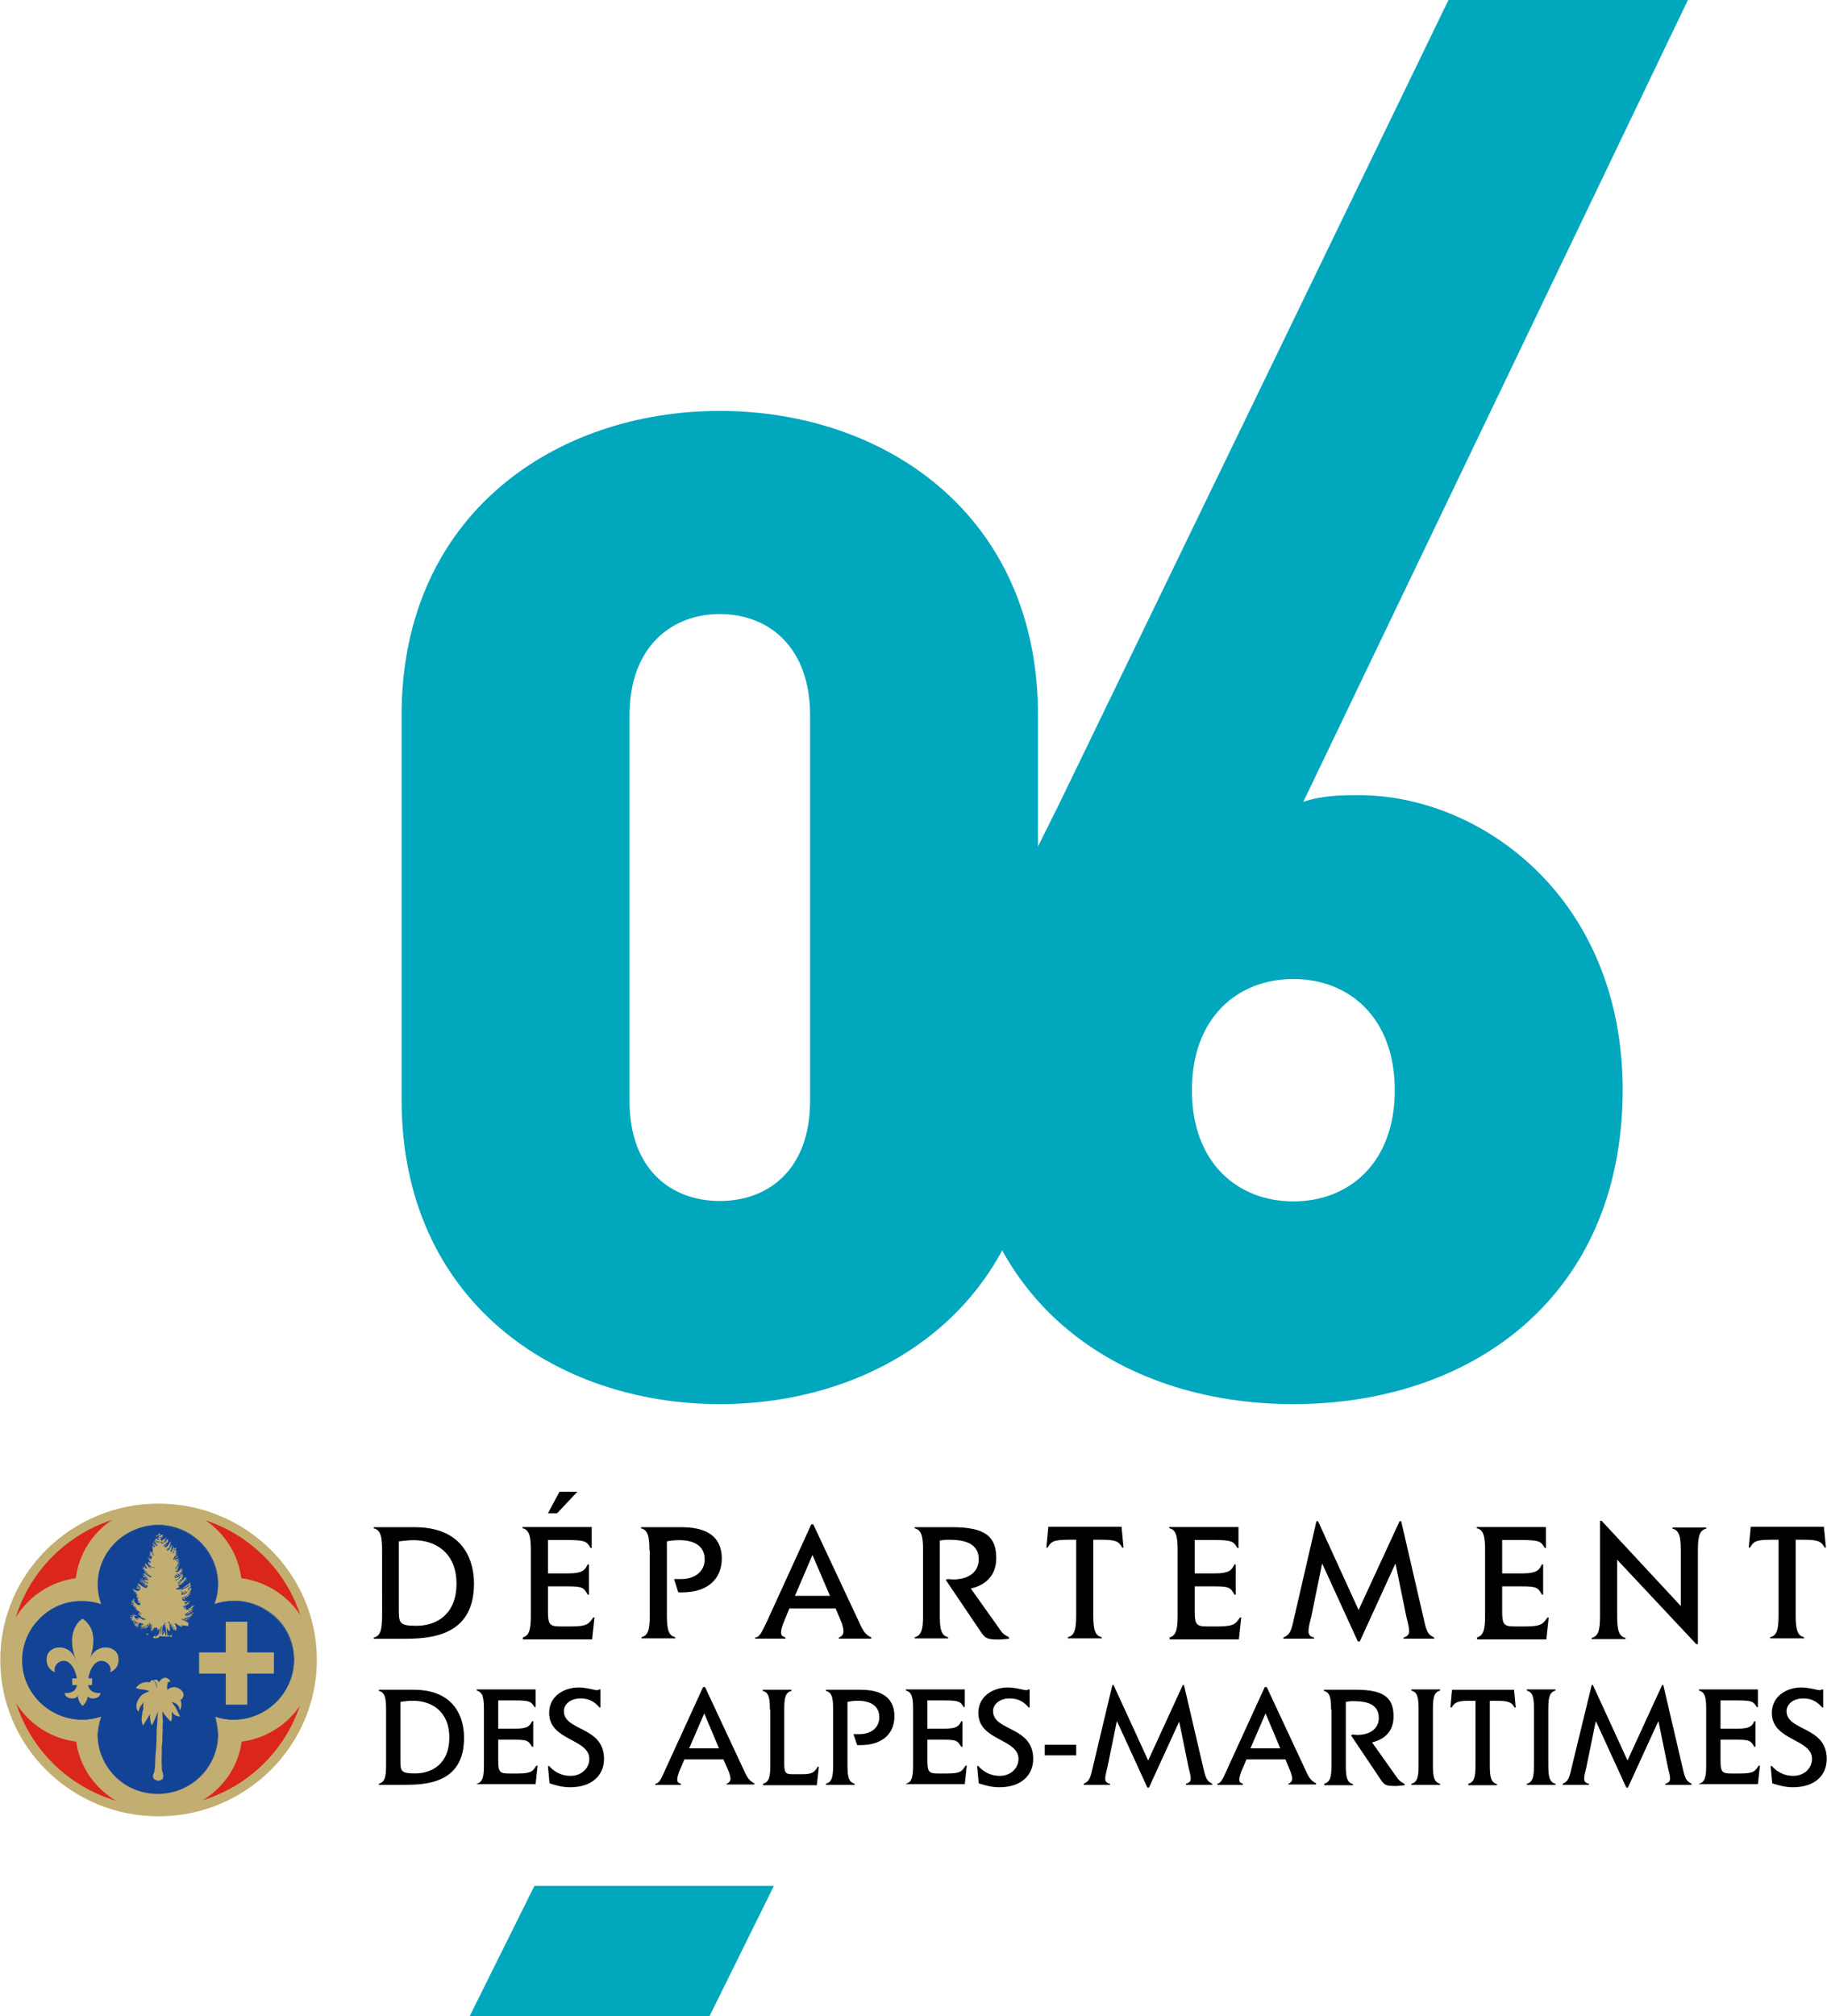 <?xml version="1.0" encoding="UTF-8"?>
<svg width="136" height="150" fill="none" version="1.1" viewBox="0 0 136 150" xmlns="http://www.w3.org/2000/svg" xmlns:cc="http://creativecommons.org/ns#" xmlns:dc="http://purl.org/dc/elements/1.1/" xmlns:rdf="http://www.w3.org/1999/02/22-rdf-syntax-ns#">
 <g transform="translate(-11.115)" clip-path="url(#clip0_1317_2845)">
  <g fill="#00a7bd">
   <path d="m64.696 104.46c-12.199 0-23.687-7.658-23.687-22.652v-28.585c0-14.994 11.488-22.652 23.687-22.652s23.687 7.658 23.687 22.652v28.585c-0.03 14.994-11.488 22.652-23.687 22.652zm6.721-51.237c0-5.115-3.109-7.541-6.721-7.541s-6.721 2.455-6.721 7.541v28.673c0 5.115 3.109 7.453 6.721 7.453s6.721-2.338 6.721-7.453z"/>
   <path d="m107.39 104.46c-13.236 0-24.516-7.95-24.516-23.382 0-7.453 3.612-14.293 7.017-21.132l29.046-59.947h17.825l-28.632 59.655c1.451-0.497 2.99-0.497 4.145-0.497 9.001 0 19.631 7.541 19.631 21.95-0.03 15.403-11.281 23.353-24.516 23.353zm0-31.625c-4.146 0-7.551 2.864-7.551 8.272 0 5.407 3.405 8.272 7.551 8.272 4.145 0 7.55-2.864 7.55-8.272 0-5.407-3.405-8.272-7.55-8.272z"/>
   <path d="m68.722 140.3h-17.825l-4.826 9.704h17.854z"/>
  </g>
  <path d="m22.917 134.66c6.277 0 11.37-5.027 11.37-11.224 0-6.196-5.093-11.223-11.37-11.223-6.277 0.029-11.37 5.056-11.37 11.253 0 6.196 5.093 11.194 11.37 11.194z" fill="#db261b"/>
  <path d="m11.488 123.46c0 6.225 5.122 11.282 11.429 11.282s11.429-5.057 11.429-11.282c0-6.226-5.122-11.282-11.429-11.282s-11.429 5.056-11.429 11.282zm0.118 0c0-6.168 5.063-11.166 11.311-11.166s11.311 4.998 11.311 11.166c0 6.167-5.063 11.165-11.311 11.165-6.247-0.029-11.311-5.027-11.311-11.165z" fill="#db261b"/>
  <path d="m22.917 111.86c-6.484 0-11.784 5.203-11.784 11.633 0 6.401 5.27 11.633 11.784 11.633 6.484 0 11.784-5.232 11.784-11.633 0-6.43-5.3-11.633-11.784-11.633zm0 22.564c-6.099 0-11.074-4.91-11.103-10.931 0-6.021 4.974-10.961 11.074-10.961 6.099 0 11.103 4.911 11.103 10.932 0 6.05-4.974 10.96-11.074 10.96z" fill="#c3ae71"/>
  <path d="m29.076 117.41c-0.385-3.01-2.99-5.378-6.159-5.378-3.168 0-5.774 2.339-6.159 5.378-3.02 0.41-5.359 2.982-5.359 6.08 0 3.127 2.339 5.699 5.389 6.079 0.414 2.982 3.02 5.261 6.159 5.261 3.139 0 5.744-2.279 6.159-5.261 3.05-0.409 5.389-2.981 5.389-6.079-0.03-3.098-2.369-5.67-5.418-6.08z" fill="#c3ae71"/>
  <path d="m18.654 127.7c-0.444 0.146-0.918 0.234-1.421 0.234-2.458 0-4.471-1.988-4.471-4.414s2.013-4.413 4.471-4.413c0.503 0 0.977 0.087 1.421 0.233-0.178-0.467-0.267-0.964-0.267-1.461 0-2.426 2.014-4.413 4.471-4.413s4.471 1.987 4.471 4.413c0 0.526-0.089 0.994-0.266 1.461 0.444-0.146 0.948-0.233 1.451-0.233 2.458 0 4.471 1.987 4.471 4.413s-2.013 4.414-4.471 4.414c-0.503 0-0.948-0.088-1.392-0.234 0 0 0.207 0.877 0.207 1.344 0 2.426-2.013 4.414-4.471 4.414s-4.471-1.988-4.471-4.414c0.059-0.467 0.118-0.935 0.267-1.344z" fill="#124395"/>
  <path d="m18.417 117.85c0 0.497 0.089 0.994 0.267 1.461-0.148-0.467-0.237-0.935-0.267-1.461 0.03-2.426 2.013-4.414 4.471-4.414 2.458 0 4.471 1.988 4.471 4.414 0 0.497-0.089 0.994-0.267 1.461 0.474-0.146 0.977-0.234 1.451-0.234 1.184 0 2.309 0.468 3.168 1.286 0.829 0.819 1.303 1.929 1.303 3.128 0 1.169-0.474 2.28-1.303 3.127-0.829 0.819-1.954 1.286-3.168 1.286-0.474 0-0.947-0.087-1.392-0.233 0 0.029 0.207 0.906 0.207 1.373 0 2.426-2.013 4.414-4.471 4.414-1.184 0-2.309-0.468-3.168-1.286-0.829-0.819-1.303-1.929-1.303-3.128 0-0.467 0.059-0.906 0.207-1.344-0.148 0.438-0.237 0.877-0.237 1.344 0 1.169 0.474 2.28 1.303 3.128 0.859 0.847 1.984 1.286 3.168 1.286 2.458 0 4.471-1.988 4.471-4.414 0-0.467-0.207-1.344-0.207-1.344 0.444 0.175 0.918 0.234 1.392 0.234 1.184 0 2.309-0.468 3.168-1.286 0.859-0.848 1.303-1.959 1.303-3.128s-0.474-2.28-1.303-3.127c-0.859-0.848-1.984-1.286-3.168-1.286-0.503 0-0.977 0.087-1.451 0.233 0.178-0.467 0.267-0.964 0.267-1.461 0-2.426-2.013-4.413-4.471-4.413-2.428-0.03-4.441 1.958-4.441 4.384zm-4.323 2.543c-0.859 0.847-1.303 1.958-1.303 3.127 0 2.426 2.013 4.414 4.471 4.414 0.474 0 0.948-0.088 1.421-0.234v-0.029c-0.444 0.146-0.918 0.233-1.392 0.233-2.458 0-4.471-1.987-4.471-4.413-0.03-1.169 0.414-2.28 1.273-3.098 0.859-0.819 1.984-1.286 3.168-1.286 0.474 0 0.948 0.087 1.392 0.233-0.444-0.146-0.918-0.233-1.392-0.233-1.214-0.03-2.339 0.438-3.168 1.286zm4.589-1.053h-0.059c0.03 0 0.03-0.029 0.059 0z" fill="#124395"/>
  <g fill="#c3ae71">
   <path d="m23.806 125.1c-0.03 0.03-0.059 0-0.059 0-0.059 0-0.148 0.059-0.148 0.117-0.059 0.146-0.059 0.351-0.03 0.497 0.207-0.175 0.503-0.263 0.77-0.146 0.207 0.088 0.415 0.263 0.444 0.497 0 0.175-0.089 0.321-0.237 0.409 0.118 0.234 0.089 0.526-0.03 0.731-0.059-0.029-0.059-0.117-0.059-0.176-0.089-0.204-0.326-0.409-0.563-0.379 0.326 0.321 0.444 0.701 0.622 1.052-0.207 0-0.414-0.088-0.533-0.263-0.03-0.03-0.059-0.059-0.089-0.088 0.03 0.234 0.03 0.497-0.03 0.701-0.148-0.029-0.237-0.204-0.355-0.321s-0.207-0.263-0.296-0.409c-0.03 0.058 0 0.087 0 0.146 0 0.205 0 0.409 0.03 0.614 0 0.146-0.03 0.292-0.03 0.438 0.059 0.322-0.059 0.614 0 0.906-0.03 0.146 0 0.322-0.059 0.468 0.03 0.468-0.03 0.935 0 1.403 0.059 0.088-0.059 0.204 0.03 0.321-0.059 0.146 0.089 0.234 0.059 0.38 0.059 0.117 0.03 0.293-0.059 0.38-0.089 0.059-0.178 0.088-0.296 0.117-0.089-0.087-0.237-0.029-0.296-0.146-0.148-0.117-0.089-0.292-0.03-0.438 0.089-0.088 0.03-0.263 0.089-0.38 0-0.293 0.03-0.556 0.03-0.877 0.059-0.526 0.089-1.023 0.089-1.549 0-0.117 0.03-0.263 0-0.38 0.059-0.409 0.059-0.877 0.089-1.286 0.03-0.03 0.03-0.088 0.03-0.146-0.148 0.35-0.267 0.701-0.444 1.023h-0.059c-0.059-0.234-0.148-0.497-0.089-0.76h-0.03c-0.178 0.263-0.326 0.555-0.503 0.818-0.148-0.263-0.118-0.643-0.059-0.906 0-0.117 0.03-0.205 0.089-0.322-0.03-0.175-0.03-0.38 0.03-0.526-0.178 0.205-0.355 0.439-0.385 0.702-0.089-0.029-0.118-0.117-0.148-0.176-0.089-0.409 0.089-0.73 0.355-1.023 0.178-0.146 0.385-0.233 0.592-0.292-0.296-0.204-0.711-0.088-1.007-0.263 0.237-0.321 0.622-0.497 1.036-0.409 0.03-0.059 0.089-0.146 0.178-0.176 0.178 0.059 0.266 0.234 0.296 0.41 0.03 0.058 0 0.146 0.03 0.204 0.059-0.234-0.03-0.467-0.237-0.614 0.059-0.029 0.207-0.029 0.296 0 0.059 0.059 0.059 0.117 0.118 0.176 0.089-0.205 0.296-0.351 0.503-0.351 0.178 0.059 0.296 0.146 0.355 0.292z"/>
   <path d="m17.262 120.42s-1.658 0.906-0.148 3.887v0.994s-0.563 0.935 0.148 1.608c0 0 0.74-0.527 0.178-1.608v-0.994c-0.03 0 1.54-2.718-0.178-3.887z"/>
   <path d="m15.219 124.4s-0.74-0.205-0.622-1.111c0.118-0.906 1.747-1.14 2.191 0.293l0.355 0.73-0.03 1.228s-0.03 0.818-0.592 0.818c-0.592 0-0.592-0.409-0.592-0.409s1.362 0.205 0.799-1.52c-0.563-1.578-1.806-0.643-1.51-0.029z"/>
   <path d="m19.305 124.4s0.74-0.205 0.622-1.111c-0.118-0.906-1.747-1.14-2.191 0.293l-0.355 0.73 0.03 1.228s0 0.818 0.592 0.818c0.592 0 0.592-0.409 0.592-0.409s-1.362 0.205-0.799-1.52c0.563-1.578 1.806-0.643 1.51-0.029z"/>
   <path d="m17.972 125.36v-0.496h-1.48v0.496z"/>
   <path d="m29.52 122.93v-2.279h-1.599v2.279h-1.984v1.579h1.984v2.309h1.599v-2.309h1.984v-1.579z"/>
  </g>
  <path d="m21.23 119.9c0 0.029-0.03 0.029-0.03 0.029h-0.03s0.03-0.029 0.06-0.029z" fill="#b3a16e"/>
  <g fill="#c3ae71">
   <path d="m23.924 118.08c0.03 0.029 0.059 0.087 0.089 0.117 0.089 0-0.059-0.117 0.03-0.147 0.03 0.03 0.059 0.117 0.118 0.117-0.03-0.058 0-0.087-0.03-0.146 0.089-0.029 0.059 0.117 0.118 0.117 0.03-0.058-0.03-0.088-0.03-0.146l0.03-0.029c0.03 0 0.059 0.029 0.089 0.058s0.059 0.029 0.089 0c0-0.058-0.03-0.088-0.059-0.146 0.059-0.058 0.089 0.088 0.148 0.029 0.03 0.029 0.059-0.058 0.118-0.029v-0.029c-0.03-0.029-0.059-0.029-0.089 0-0.03 0-0.059-0.029-0.059-0.059 0.03-0.058 0.059 0.03 0.089 0.03 0.03-0.03 0.089 0.029 0.148-0.03 0 0 0-0.029-0.03-0.029s-0.059 0-0.059-0.029c0.03 0 0.089-0.029 0.118 0.029l0.03-0.029h0.03s0.03-0.029 0-0.029h-0.03c-0.03 0-0.03-0.059-0.03-0.059 0.03 0.029 0.059 0 0.118 0 0-0.029-0.059 0-0.089-0.029 0.03 0 0.089-0.059 0.118 0 0.03 0 0.059 0 0.059-0.029l-0.059-0.03c-0.03-0.029-0.059 0.03-0.059-0.029 0-0.029 0.03 0 0.059-0.029 0 0 0.03 0 0.03 0.029 0.059-0.029 0.089 0.059 0.118 0l-0.148-0.058c0.03-0.029 0.118 0 0.118-0.059h-0.089c0.03-0.029 0-0.058-0.03-0.087h-0.03c0 0.146-0.148 0.175-0.237 0.321-0.089 0.029-0.118 0.059-0.178 0.117-0.03 0.029 0 0.059-0.059 0.059-0.03-0.03-0.03-0.088-0.059-0.117 0.03 0 0.059 0.058 0.118 0.029 0.03-0.059-0.03-0.059-0.059-0.088 0.03-0.029 0.089 0.029 0.148 0v-0.058l-0.03-0.03c0.03-0.116 0.059 0.03 0.118 0 0.03-0.058-0.03-0.058-0.059-0.058 0.03-0.029 0.089 0 0.089-0.029v-0.059l0.059-0.029-0.059-0.058c0.03-0.03 0.089 0.029 0.089-0.03-0.089 0 0.03-0.087 0-0.116l-0.03 0.029-0.03-0.029-0.03 0.058c-0.207 0.292-0.533 0.438-0.888 0.38l-0.03-0.029h0.089c0.089 0 0.178 0 0.237-0.059l0.03 0.029c0.03-0.029 0.059-0.058 0.089-0.029l0.089-0.029c0.03 0 0.059 0.029 0.089 0.029v-0.087h0.089l-0.03-0.088c0.059-0.029 0.089 0.058 0.148 0-0.03-0.029-0.059-0.029-0.059-0.059 0.03-0.029 0.089 0.03 0.118 0l-0.059-0.058c0.03-0.029 0.089 0.029 0.118-0.029-0.03 0-0.059 0-0.059-0.029 0.03-0.03 0.089-0.03 0.118-0.03v-0.029h-0.089c-0.03-0.029 0.03-0.058 0.059-0.058 0-0.03 0-0.03-0.03-0.03-0.089 0.117-0.207 0.263-0.355 0.322-0.089 0.058-0.207 0.058-0.237-0.059v-0.058l0.118 0.088c0.03 0.029 0.059 0 0.089-0.03 0-0.029-0.03-0.058-0.059-0.029 0-0.058-0.089 0-0.089-0.087 0.118-0.088 0.178 0.146 0.266 0.029l-0.059-0.029c0-0.059-0.059-0.03-0.089-0.088h0.03c0.118-0.029 0.118 0.088 0.237 0.088 0.03-0.059-0.059-0.03-0.059-0.088 0.03-0.029 0.03 0 0.059 0 0.03-0.029 0.059 0 0.059-0.059-0.059 0-0.118 0-0.178-0.029 0.03 0 0.118-0.029 0.178 0 0.03-0.029 0.118-0.058 0.118-0.117-0.059 0.029-0.089 0.088-0.148 0.059v-0.03c0.089 0 0.118-0.087 0.148-0.116-0.059-0.03-0.089 0.029-0.118 0.058-0.059-0.088 0.178-0.117 0.03-0.175-0.059 0.029-0.03 0.087-0.089 0.117-0.03-0.03 0.03-0.059 0.03-0.088l-0.059 0.029v-0.029c0.03 0.146-0.148 0.204-0.237 0.263 0-0.029 0-0.059-0.03-0.029 0-0.03-0.089-0.03-0.089-0.059 0.059-0.029 0.148 0 0.178-0.058l-0.059-0.029c0.03-0.059 0.118 0 0.118-0.059-0.03 0-0.059 0-0.089-0.029 0.03-0.029 0.089-0.029 0.118-0.029 0-0.059-0.059 0-0.089-0.03l0.089-0.058-0.059-0.029c0-0.03 0.03-0.029 0.059-0.059 0-0.029-0.03-0.029-0.03-0.029l-0.207 0.263h-0.03c0-0.058 0.03-0.058 0.059-0.088l-0.03-0.029c0.03-0.029 0.059-0.029 0.059-0.029l-0.03-0.029c0.03-0.03 0.089 0.029 0.089-0.029 0-0.03 0-0.059-0.03-0.088h0.03c0.059-0.029 0.089 0 0.148 0.029 0-0.029 0.03-0.029 0-0.058-0.03 0-0.118 0.029-0.118-0.03 0.03-0.029 0.089-0.029 0.089-0.029 0-0.029-0.059 0-0.059-0.029 0.03-0.029 0.118 0 0.148 0.029v-0.029s0-0.029-0.03-0.029c-0.03 0-0.118 0-0.148-0.03 0.059-0.058 0.118 0 0.148-0.058 0 0 0-0.029-0.03-0.029 0 0.058-0.089 0-0.148 0.029 0-0.029 0-0.029 0.03-0.058l0.059 0.029c0.03-0.029 0-0.029 0-0.059h0.089c0-0.029 0-0.029-0.03-0.029-0.089 0-0.148 0.029-0.207 0.059 0-0.03-0.03-0.03 0-0.059 0.059 0 0.118-0.058 0.178-0.029l-0.059-0.059c0.03-0.029 0.059 0 0.118 0-0.089-0.117-0.237 0.03-0.326 0.059-0.059-0.029 0.03-0.059 0-0.088 0-0.029 0.03-0.029 0.059-0.029l-0.03-0.029c0.03-0.088 0.089 0.029 0.148 0-0.03-0.059-0.089-0.03-0.118-0.059 0.03-0.087 0.089 0.029 0.148 0 0 0-0.03-0.029-0.059-0.029l0.059-0.058-0.03-0.059-0.03 0.059c-0.148 0.058-0.148 0.233-0.267 0.292 0.03-0.059-0.059-0.088-0.059-0.146 0.059-0.03 0.03 0.087 0.118 0.029v-0.029c-0.059 0 0-0.059-0.059-0.059 0.03-0.029 0.03 0.029 0.059 0 0.059-0.029 0-0.058 0-0.087 0.03-0.03 0.059 0 0.089 0v-0.03c0.03-0.029 0.089-0.029 0.089-0.087-0.03 0-0.089 0.029-0.118 0 0.03-0.059 0.118-0.03 0.148-0.059 0-0.087-0.089 0-0.148-0.029 0-0.058 0.059-0.029 0.089-0.058v-0.03h-0.089c0-0.058 0.118 0 0.118-0.087-0.03 0-0.059 0-0.089-0.03 0.03-0.029 0.089-0.087 0.059-0.117 0 0.03-0.03 0.088-0.059 0.059 0.03-0.059 0.03-0.117 0.059-0.146h-0.03c-0.03-0.029 0-0.029-0.03-0.059-0.03 0.176-0.118 0.351-0.178 0.497-0.059-0.058 0.059-0.117-0.03-0.146 0.03-0.058 0.059 0 0.089-0.029-0.059-0.029 0.03-0.059 0.03-0.088-0.03 0-0.059 0-0.059-0.029 0.03-0.029 0.059-0.059 0.089-0.059v-0.087c-0.03 0-0.059 0.058-0.089 0.029 0.03-0.058 0.03-0.088 0.03-0.146l-0.03 0.029c-0.03 0.146-0.118 0.263-0.148 0.38-0.03 0-0.059 0-0.089-0.029-0.03-0.059 0.089 0 0.059-0.088-0.03 0-0.059 0-0.059-0.029 0.03-0.029 0.118-0.029 0.118-0.088-0.089 0 0.03-0.029 0-0.058-0.03 0-0.059 0.058-0.089 0.029l0.089-0.088c-0.03 0-0.059 0-0.059-0.029 0.03-0.029 0.059 0 0.089 0-0.03-0.029 0-0.088 0.03-0.088-0.03-0.029-0.059 0.03-0.089 0.03v-0.03c0-0.029 0.03-0.058 0.059-0.029v-0.029c-0.178 0.088-0.118 0.321-0.296 0.409-0.03 0.029-0.059 0-0.089 0.029-0.03-0.029 0-0.058-0.03-0.087-0.03-0.03 0-0.088 0-0.088 0 0.058 0.089 0.058 0.089 0.117 0.089-0.029-0.03-0.117 0-0.175 0.059 0 0.059 0.058 0.118 0.058v-0.029s0-0.029 0.03-0.029c0-0.03-0.089-0.059-0.089-0.088h0.03c0.03 0 0.089 0 0.089-0.029-0.03 0-0.059-0.03-0.059-0.059 0.03 0 0.089-0.029 0.089-0.058-0.03 0-0.059 0-0.089-0.03 0-0.029 0.059 0 0.118-0.029 0-0.029-0.059-0.029-0.089-0.029 0.03-0.029 0.059-0.029 0.089-0.029 0-0.029-0.03 0-0.059-0.029l0.059-0.03h-0.03v-0.029h-0.03c-0.089 0.175-0.207 0.38-0.385 0.439 0-0.059-0.03-0.088-0.059-0.117-0.03-0.03-0.03 0.058-0.089 0 0.148-0.088 0.237-0.293 0.414-0.293l-0.059-0.029 0.03-0.058-0.089 0.029c0.03-0.029 0.059-0.117 0.118-0.117l-0.089-0.029c0.03-0.029 0.059-0.029 0.059-0.029-0.118 0-0.148 0.146-0.207 0.233 0 0.059-0.059 0-0.089 0l0.03-0.029 0.03 0.029c0.03-0.029-0.03-0.029-0.03-0.058 0.089 0 0-0.059 0.089-0.088h-0.03c0.03-0.029 0.03-0.029 0.059-0.058-0.089 0-0.089 0.117-0.118 0.175-0.059 0.088-0.148 0.175-0.237 0.175 0.059 0-0.03-0.058 0.03-0.087 0.03 0 0.03 0.029 0.03 0.029 0.059 0 0-0.029 0.03-0.058 0.03 0 0.03 0.029 0.03 0.029 0.118-0.088 0.089-0.263 0.207-0.292-0.03 0-0.059 0-0.059-0.03h0.03v-0.029l0.089-0.029-0.03-0.029c-0.148 0.058-0.178 0.292-0.326 0.38-0.03 0-0.059 0.087-0.089 0.029 0-0.029-0.03-0.088 0-0.088s0.059 0.029 0.059 0.059c0.03-0.059 0.089-0.088 0.148-0.117 0-0.03 0.059-0.088 0.03-0.117 0 0 0.03-0.029 0.03-0.059-0.089 0.059-0.118 0.117-0.207 0.176-0.059 0-0.03-0.059-0.059-0.059 0.059-0.146-0.178-0.087-0.237-0.204l-0.03 0.029h0.03c0.059 0.029-0.03 0.029 0 0.058h0.03c0.03 0.03 0.089 0.088 0.148 0.117-0.059 0.029-0.118-0.029-0.178-0.029-0.059-0.029-0.089-0.117-0.178-0.088l0.059 0.059c-0.03 0.029-0.059 0.029-0.089 0.029 0.03 0.058 0.059 0 0.089 0.029l-0.03 0.059c0.03 0.029 0.059 0 0.089-0.03 0.03 0.03-0.03 0.03-0.03 0.059 0.059 0.029 0.03-0.029 0.059-0.029 0.03 0.029 0 0.058 0 0.058 0.03 0 0.03-0.058 0.059-0.058 0.03 0.029 0 0.087 0.059 0.087 0-0.029 0-0.058 0.03-0.058 0.03 0.029 0.03 0.058 0.059 0.088-0.089 0.029-0.178-0.059-0.267-0.059 0.03 0.029 0.03 0.059 0.03 0.088 0.03 0.029 0.059-0.029 0.089-0.029 0 0.029-0.03 0.058-0.059 0.058-0.089-0.058-0.059-0.234-0.207-0.205l0.059 0.03c-0.03 0.029-0.089 0.029-0.118 0v0.029h0.03c0.03 0 0 0.029 0.03 0.058l0.059-0.058 0.03 0.029c0 0.029-0.059 0.059-0.059 0.088 0.059 0.029 0.059-0.088 0.089-0.029l-0.059 0.058c0.03 0.029 0.059-0.058 0.089 0-0.03 0.029-0.089 0.029-0.059 0.088 0.03-0.03 0.089-0.03 0.118-0.03l-0.059 0.059c0.03 0.088 0.059-0.029 0.089 0v0.029c-0.03 0.059-0.089 0.088-0.118 0.029-0.089-0.087-0.148-0.204-0.237-0.263l0.03 0.059c0 0.029-0.059-0.029-0.03 0.029 0.03 0.029 0.089 0 0.089 0.029h-0.089c0 0.088 0.089-0.029 0.118 0.029-0.03 0.059-0.089 0.03-0.118 0.03v0.029c0.03 0.029 0.089-0.029 0.148 0-0.03 0.029-0.059 0.029-0.089 0.029 0 0.059 0.059 0 0.059 0.029 0 0.03-0.03 0.03-0.03 0.059 0.03 0 0.059-0.088 0.089-0.029l-0.089 0.117c-0.03-0.03-0.03-0.117-0.089-0.147-0.03 0-0.03 0-0.03 0.03 0.118 0.029-0.03 0.029-0.03 0.087 0.03 0 0.059 0 0.059 0.03l-0.059 0.058h0.059c0 0.029-0.03 0.058-0.03 0.058l0.059 0.059-0.059 0.058 0.03 0.03s0 0.029-0.03 0.029v0.029c0.03 0 0.03 0.029 0 0.059 0.059 0.058 0.089 0.175 0.148 0.233-0.148-0.029-0.178-0.233-0.237-0.321l-0.03 0.029h-0.03c-0.03 0-0.059 0-0.059 0.029 0.03 0 0.059 0 0.089 0.03 0 0.087-0.089 0-0.118 0.058 0.03 0 0.03 0.029 0 0.058 0.03 0 0.059-0.058 0.118-0.029l-0.118 0.117c0.059 0 0.089-0.029 0.118-0.029v0.029c-0.03 0.029-0.089 0.029-0.118 0.059 0.089 0.029 0.118-0.059 0.207-0.03l-0.118 0.117c0.059 0 0.089-0.087 0.148-0.058 0 0.058-0.089 0.087-0.089 0.146 0.03 0 0.059 0.029 0 0.058-0.089 0-0.148-0.117-0.207-0.146-0.03 0-0.059 0-0.059 0.029h0.03c0 0.059 0.059 0 0.089 0.03 0 0.058-0.089 0.029-0.089 0.058 0.03 0 0.089 0 0.089 0.029l-0.03 0.03v0.029c0.03 0 0.03 0 0.03-0.029 0.059 0.029-0.03 0.058 0 0.087 0.03 0 0.03 0 0.059-0.029v0.088h0.059c0.03 0 0 0.029 0 0.029-0.03 0.029-0.03 0.058-0.059 0.088-0.03-0.059-0.089-0.117-0.148-0.117l0.03 0.029c0 0.029-0.059 0.029-0.059 0.058h0.059l0.03 0.03-0.03 0.029c-0.03 0-0.059 0.029-0.03 0.029s0.089 0 0.118 0.029l-0.089 0.03c0.059 0.029 0.118 0.058 0.148 0.029 0 0.029-0.03 0.029-0.03 0.058 0.03 0 0.059 0 0.059 0.03 0.03 0.029 0.03-0.03 0.059 0 0.03 0.029 0.03 0.029 0 0.058h0.03c0.03-0.029 0.059 0 0.089 0.029 0.03-0.029 0.118 0 0.178 0-0.148 0.059-0.326-0.029-0.474-0.087l0.03 0.029c0.03 0.029 0 0.029 0 0.058l0.089 0.029c-0.03 0.03 0.03 0.03 0 0.059-0.089-0.059-0.178-0.146-0.237-0.234-0.03-0.058-0.118-0.088-0.118-0.146-0.059 0 0-0.059-0.059-0.059-0.03 0.03 0.03 0.088 0.03 0.088-0.03 0-0.059 0.029-0.059 0.059 0 0 0.03 0 0.03 0.029 0.03 0 0-0.059 0.03-0.029 0.03 0.029 0.059 0.058 0.03 0.058s-0.089 0.029-0.089 0.059h0.03c0.03-0.03 0.089-0.03 0.118 0.029-0.03 0-0.089 0-0.089 0.058 0.03-0.029 0.059-0.029 0.118 0l-0.03 0.029 0.03 0.03c-0.178 0.087-0.148-0.176-0.296-0.176 0 0.059 0.118 0.059 0.089 0.146-0.03-0.058-0.148 0-0.207-0.058 0.03 0.058 0.118 0.058 0.178 0.088-0.03 0.058-0.118 0-0.118 0.058h0.03c0.03 0.059 0.089-0.029 0.118 0-0.03 0.029-0.03 0.088-0.089 0.059-0.03 0-0.03 0.029-0.03 0.029 0.03-0.059 0.089 0 0.118-0.059l0.03 0.03c-0.059 0.029-0.059 0.116-0.089 0.116 0.059 0 0.059-0.087 0.118-0.058 0.059 0.088-0.089 0.058-0.059 0.146 0.089 0 0.089-0.117 0.178-0.117 0 0.088-0.118 0.117-0.118 0.205h0.03c0.059-0.029 0.118-0.088 0.178-0.088-0.059 0.029-0.03 0.117-0.089 0.146 0.059 0.03 0.118-0.029 0.178-0.029-0.03 0.029-0.059 0.059-0.059 0.088 0.03 0 0.059-0.029 0.089 0s0 0.029 0 0.058c0.059 0 0.089-0.058 0.148-0.029-0.059 0.029-0.03 0.088-0.089 0.117l-0.414-0.263c-0.059-0.029-0.148 0-0.178-0.029 0.03 0.087 0.148 0.029 0.178 0.087-0.059 0.03-0.118 0.03-0.178 0 0.03 0.088 0.148 0.03 0.207 0.059-0.03 0.058-0.118 0.029-0.178 0.058 0 0.029 0.03 0.029 0.03 0.029v0.059l0.118-0.059c0.03 0 0.03-0.087 0.089-0.029l-0.089 0.059c0.059 0.029 0.118-0.03 0.148-0.03-0.03 0.117-0.178 0.03-0.207 0.117 0.03-0.029 0.089-0.029 0.118-0.029s0.089-0.058 0.118-0.029c-0.03 0.088-0.118 0.058-0.178 0.117 0.03 0.029 0.059 0 0.089 0 0.059 0 0.089-0.088 0.148-0.029-0.03 0.029-0.059 0.087-0.118 0.087v0.029c0.059 0 0.118-0.087 0.148-0.029-0.118 0.117-0.267-0.058-0.385 0.029 0.03 0.059 0.089 0.03 0.118 0.03-0.03 0.029-0.03 0.058-0.03 0.058v-0.029s0.03-0.029 0.03 0c0.059 0 0 0.058 0.03 0.088 0.03 0 0.118-0.03 0.148 0 0 0-0.03 0.029-0.03 0v0.029c0.059-0.029 0.089 0.029 0.148 0.058-0.207 0-0.414-0.117-0.503-0.292 0-0.029 0.03-0.088-0.03-0.088 0 0.03-0.03 0.059 0 0.088-0.03 0.058 0.059 0.058 0.059 0.117-0.089 0-0.118-0.088-0.178-0.117-0.03 0.058 0.059 0.058 0.089 0.117-0.03 0.058-0.089 0-0.118 0 0.03 0.117 0.178-0.029 0.237 0.029 0.03 0 0 0.029 0 0.029-0.059-0.029-0.089 0.059-0.148 0.03v0.029c0.03 0.029 0.059-0.029 0.118-0.029 0.03 0 0.089-0.03 0.118 0.029-0.059 0.029-0.148 0.029-0.118 0.088 0.03 0 0.03 0 0.059-0.03 0.059 0 0.118-0.058 0.148 0-0.059 0.03-0.089 0.088-0.178 0.088v0.029c0.03 0 0.03 0 0.059-0.029 0.059 0.029 0.089-0.058 0.148-0.029l-0.118 0.117c0.089 0.029 0.148-0.117 0.237-0.059-0.03 0.059-0.118 0.088-0.148 0.146 0.089 0.03 0.059-0.117 0.178-0.087 0.03 0.058-0.059 0.117-0.089 0.175-0.178-0.029-0.326-0.117-0.444-0.234-0.089 0-0.089-0.117-0.118-0.175v0.088h-0.089c0.03 0.029 0.059 0.029 0.089 0.058-0.03 0.029-0.059 0.029-0.118 0.029v0.029c0.059 0 0.118 0.03 0.178 0.059-0.03 0.058-0.03-0.029-0.059-0.029v0.029c0.03 0.029 0.059 0.029 0.089 0.058l-0.03 0.059c0.03 0.029 0.059 0 0.089 0.029-0.148 0.175-0.118-0.175-0.296-0.146-0.03 0-0.03 0.029-0.03 0.029 0.03 0 0.03-0.029 0.059 0 0.03 0 0.03 0.029 0.03 0.059-0.03 0.029-0.089 0-0.118 0.058 0.03 0.029 0.089-0.029 0.148-0.029-0.03 0.058-0.089 0.058-0.118 0.117 0.118-0.088 0.207-0.029 0.296 0.029l-0.059 0.029c-0.059 0.029-0.118 0.059-0.118 0.088l-0.207-0.059c-0.089-0.029-0.089-0.146-0.207-0.087 0 0.058 0.089 0 0.089 0.058l-0.03 0.029v0.03c0.03 0.029 0.089-0.03 0.118 0.029-0.03 0-0.089 0.058-0.089 0.088h0.03l0.03-0.03c0.03 0 0.059-0.029 0.089 0 0 0.03-0.059 0.059-0.03 0.088l0.059-0.058c0.03 0.058-0.03 0.087-0.059 0.116 0.03 0.059 0.089-0.029 0.118-0.029s0 0.029 0 0.059c0 0 0 0.058-0.03 0.058h-0.03 0.03l0.03 0.029c0.03 0 0 0.03 0 0.03-0.03 0-0.03-0.03-0.059-0.03h-0.03l0.03 0.03h0.059 0.059v0.029h-0.089l-0.03 0.029h0.059 0.03c-0.03 0-0.03 0.029-0.03 0.029v0.03 0.029 0.029s0.03 0 0.059-0.029l0.03-0.029 0.03 0.029s0.03 0 0 0.029c-0.03 0-0.03 0.058-0.059 0.058s-0.059 0-0.03 0.03l0.03 0.029h0.03v0.029h-0.03c0 0.059 0.059 0 0.089 0.029-0.03 0.03-0.089 0.03-0.089 0.088h0.03c0.03-0.029 0.089-0.058 0.118-0.058 0.03 0.058-0.089 0.029-0.118 0.087v0.059c0.059-0.03 0.118-0.03 0.178-0.03 0 0.088-0.118 1e-3 -0.089 0.088 0.03-0.029 0.089 0 0.118-0.029 0 0.058-0.059 0.058-0.089 0.088 0.03 0.029 0.03 0.029-0.03 0.058-0.178-0.029-0.326-0.175-0.415-0.351 0-0.029 0.03-0.058 0.059-0.087-0.059 0-0.059-0.059-0.059-0.088-0.059 0.029 0 0.117-0.059 0.175l-0.059-0.029c-0.03 0.059 0.059 0.029 0.059 0.059v0.029c-0.03 0.029-0.089 0-0.118-0.029v0.029c0 0.029 0.03 0.029 0.03 0.029v0.029h-0.03c0.059 0.117 0.148-0.058 0.207 0.029l-0.118 0.088c-0.059-0.029-0.089 0.029-0.118 0.059 0.03-0.03 0.059 0.029 0.118-0.03 0.059 0.059 0.089-0.058 0.148 0-0.059 0-0.059 0.117-0.148 0.088l0.089 0.059c0 0.029-0.059 0.029 0 0.058 0.03-0.029 0.059-0.058 0.118-0.088 0.03 0.059-0.089 0.088-0.059 0.146h0.03c0-0.029 0.059-0.029 0.089-0.029 0 0.059-0.089 0.117-0.059 0.146 0.03-0.029 0.089-0.029 0.118 0 0 0.03-0.03 0.088-0.03 0.117l0.118-0.029c0.03 0.029 0 0.029 0 0.059 0.059-0.03 0.118 0.087 0.178 0.116-0.059 0.059-0.089-0.058-0.148 0-0.03 0.03 0.03 0.03 0.03 0.059-0.03 0.029-0.03 0.029-0.059 0.029v0.059c0.059 0.029 0.03-0.03 0.059-0.03 0.059-0.058 0.148-0.058 0.207-0.058-0.03 0.088-0.207 0.029-0.178 0.146 0.03 0.058 0.089 0 0.118 0-0.059 0.029 0.03 0.088-0.03 0.117h0.03 0.03v0.029c0 0.029 0.03 0 0.03 0s0.03-0.058 0.03-0.029v0.058h0.03v0.03h0.03c0.03 0.029 0.059 0 0.059-0.03 0 0.03 0.059 0.03 0.03 0.088 0.03 0.029 0.03-0.029 0.059-0.029l0.059 0.058c-0.178 0.088-0.326-0.058-0.474-0.146-0.059 0.029-0.118 0.029-0.207 0.059v0.029c0.059 0.029 0.118 0 0.207-0.029-0.03 0.087-0.148 0.058-0.207 0.117v-0.03c-0.118-0.087-0.207-0.234-0.267-0.38 0 0 0 0.03-0.03 0.03 0.03 0.029 0 0.087 0.03 0.116l-0.03 0.03c-0.03-0.059-0.089-0.117-0.148-0.117-0.03 0.058 0.059 0.029 0.089 0.058 0 0.029-0.059 0-0.059 0.029h0.03c0.03-0.029 0.089 0.03 0.089 0.059-0.059 0-0.118 0-0.178-0.029v0.029c0 0.029 0.059 0.029 0.089 0.029l-0.03 0.029c0.059 0.03 0.118-0.029 0.178 0-0.059 0.059-0.118 0.03-0.178 0.059 0 0.058 0.03 0 0.089 0l-0.03 0.058 0.03 0.03c-0.03 0.029-0.059 0.029-0.089 0.029 0.03 0.058 0.089 0 0.148 0 0 0.029-0.03 0.029-0.059 0.058 0.089 0.029 0.089-0.117 0.178-0.087-0.03 0.058-0.089 0.116-0.148 0.146h0.089c0 0.029-0.059 0.058-0.03 0.087 0.089-0.058 0.059-0.146 0.148-0.204 0 0.087-0.059 0.175-0.118 0.263h-0.03c0 0.029 0.059 0.029 0.059 0.029 0.059-0.088 0.089-0.205 0.148-0.234 0.03 0.117-0.089 0.205-0.118 0.322 0 0.029 0.03 0.029 0.059 0.029 0.059-0.088 0.059-0.205 0.118-0.292h0.03c0 0.058 0 0.087-0.03 0.146 0 0.058-0.059 0.175 0 0.204 0-0.058 0.03-0.116 0.03-0.175 0-0.058 0-0.146 0.059-0.146 0 0.088-0.059 0.146-0.03 0.234h0.03c-0.03-0.088 0.089-0.117 0.03-0.176h0.178c0.059 0 0.03 0.088 0.089 0.088 0-0.029-0.03-0.058 0-0.058 0.059-0.03 0.059 0.029 0.089 0.058-0.089 0.029 0.03 0.088-0.059 0.088l-0.03-0.059c-0.059 0.03 0.03 0.088-0.03 0.117l-0.059-0.087c-0.03 0.029-0.03 0.087 0 0.116l0.03-0.029 0.03 0.029c0 0.088-0.089 0.147-0.089 0.205l0.03 0.029c0-0.029-0.03-0.029 0-0.058 0.059-0.059 0.089-0.146 0.148-0.234 0 0.058-0.03 0.117-0.03 0.175-0.03 0.03-0.059 0.059-0.03 0.059h0.03c0.059-0.088 0.118-0.205 0.178-0.263 0 0.058 0 0.117-0.03 0.146 0 0.029-0.03 0.088 0 0.117h0.03v-0.029c0.089-0.059 0.059-0.176 0.089-0.263 0.059 0.058-0.03 0.146 0.03 0.233 0.03 0 0.03-0.029 0.03-0.058 0.03-0.059-0.059-0.175 0.03-0.205 0 0.059 0.03 0.117 0 0.176 0.148 0-0.03-0.146 0.059-0.234 0.03 0.029 0.03 0.088 0.03 0.146h0.03c0.03-0.029 0.059-0.117 0-0.175 0-0.03 0.03-0.03 0.059-0.03v0.088c0.03 0.029 0.03-0.029 0.059-0.029h0.03l0.03 0.029c-0.059 0.029-0.118 0.088-0.089 0.146 0.059-0.029 0.059-0.117 0.148-0.087 0 0.029-0.03 0.087-0.03 0.116l-0.03-0.029c-0.059 0.029-0.089 0.088-0.118 0.146 0.059 0 0.089-0.117 0.178-0.087l-0.059 0.146c0 0.058-0.089 0.087-0.03 0.146 0 0 0.03-0.029 0-0.029 0.03 0 0.059-0.088 0.089-0.059 0 0.029-0.059 0.088-0.03 0.117 0.118-0.029 0.03-0.204 0.148-0.234 0 0.03 0 0.059-0.03 0.088 0 0 0 0.029 0.03 0.029 0.03-0.058 0.059-0.117 0.03-0.175 0.059-0.029 0.03 0.058 0.089 0.058 0 0 0.089-0.058 0.118-0.058l0.03 0.029c-0.03 0.029 0.03 0.146 0.03 0.205 0.059-0.03 0.089-0.146 0.148-0.176 0 0.205-0.03 0.439-0.148 0.556v-0.088l-0.118 0.234v-0.146c-0.03 0.029-0.03 0.087-0.089 0.117 0-0.088 0.03-0.147 0.059-0.205-0.089 0.088-0.148 0.175-0.207 0.263 0.148 0.029 0.355 0.059 0.474-0.088 0.118-0.233 0.089-0.497 0.118-0.73l0.059-0.059v0.029l-0.03 0.585 0.03 0.029c0.089-0.204 0.03-0.497 0.089-0.701l0.059-0.059c0.03 0.088 0 0.146 0.03 0.205l0.03-0.351 0.059 0.029c0 0.059-0.059 0.088-0.03 0.117 0.118 0-0.03 0.088 0.03 0.146h0.03c0 0.263 0.03 0.527 0.148 0.76-0.03-0.204-0.059-0.438-0.089-0.643l0.03-0.058c0.03 0.058 0 0.146 0.059 0.204-0.03-0.029 0-0.087 0.03-0.058 0 0.058 0.03 0.117 0.059 0.146 0-0.029-0.03-0.058 0-0.058l0.118 0.087c0-0.058-0.089-0.087-0.059-0.146l0.059 0.029c0-0.058-0.089-0.087-0.059-0.146l0.03 0.03c0.059-0.03-0.059-0.088-0.059-0.147h0.059c0-0.029-0.089-0.058-0.03-0.116 0 0 0-0.03-0.03 0 0-0.059-0.059-0.117-0.03-0.147l-0.059-0.117c0.03-0.058 0.03 0.059 0.059 0.059 0 0 0-0.029 0.03-0.029h0.03c0.03 0.029 0 0.087-0.03 0.146 0.03 0.029 0.03 0.088 0.059 0.088 0.03-0.03 0-0.117 0.059-0.117 0.03 0.058 0 0.146-0.03 0.204 0.03 0 0.03 0.029 0.059 0.059 0.03-0.059-0.03-0.146 0.059-0.176 0.03 0.088 0 0.146 0 0.234 0.03 0.029 0 0.059 0.059 0.088-0.03-0.059 0-0.146 0.03-0.205 0 0.059 0.03 0.088 0 0.117 0 0.059-0.03 0.146 0.03 0.175 0.059-0.058-0.03-0.146 0.03-0.204 0.03 0.088 0 0.204 0.059 0.263 0.03-0.029 0-0.088 0.03-0.117 0.03 0 0.03 0.029 0.03 0.058 0 0.03 0.03 0.059 0.059 0.059 0.03-0.029 0-0.059-0.03-0.088 0-0.058 0.03-0.058 0.03-0.117 0.03 0.03 0 0.088 0.03 0.088v-0.088c-0.03-0.029-0.089-0.087-0.059-0.117 0-0.029 0-0.058-0.03-0.087 0-0.059-0.089-0.088-0.059-0.146 0.237 0.029 0.355 0.292 0.592 0.263-0.03-0.059-0.118-0.059-0.148-0.117 0.178 0 0.385 0.029 0.562 0.058v-0.263c-0.118-0.029-0.207-0.117-0.326-0.175-0.089 0.029-0.148-0.088-0.207-0.088 0.03 0 0.059 0 0.059-0.029 0.089 0.058 0.237 0.058 0.355 0.146v-0.029h0.059v-0.029c-0.089-0.03-0.237-0.03-0.237-0.147h0.059c0.089 0.059 0.178 0.03 0.267 0.117 0-0.058 0.059-0.029 0.089-0.029-0.03-0.029-0.059-0.029-0.089-0.029-0.059-0.029-0.118-0.029-0.178-0.088 0.089-0.058 0.178 0.029 0.267 0-0.03-0.029-0.059-0.058-0.118-0.058l0.03-0.03c0.059 0.03 0.118 0 0.148 0.059 0-0.029 0-0.059 0.03-0.059 0-0.029-0.059 0-0.059-0.058 0.059-0.058 0.089 0.029 0.148 0.029-0.03 0-0.03-0.087 0-0.087-0.03-0.03-0.03 0-0.059-0.03v-0.029c0.03-0.029 0.118-0.029 0.148 0 0-0.029-0.03-0.029-0.03-0.058l0.03-0.03h-0.059v-0.029c-0.059 0-0.03 0.059-0.059 0.088-0.148 0.088-0.267 0.175-0.444 0.175-0.03-0.058-0.089-0.087-0.118-0.146 0.059 0 0.148 0.088 0.207 0.117-0.03-0.058-0.089-0.117-0.118-0.175 0.059-0.03 0.118 0.029 0.178 0.087 0.03-0.029 0.059 0.059 0.089 0.03-0.059-0.059-0.089-0.088-0.148-0.147v-0.029c0.089 0 0.148 0.088 0.237 0.088-0.059-0.029-0.03-0.059 0-0.088-0.059-0.029-0.118 0-0.148-0.058l0.03-0.029c0.089 0 0.148 0.087 0.237 0.058-0.03 0-0.059 0-0.059-0.029l0.059-0.029-0.03-0.03c-0.03 0-0.03 0-0.059 0.03-0.03 0-0.059-0.03-0.059-0.059 0.059 0 0.148-0.029 0.178 0.029v-0.029c0-0.058-0.059-0.088-0.118-0.088 0-0.029 0.059-0.029 0.089-0.029s0.089 0.059 0.089 0c-0.03-0.029-0.089-0.029-0.118-0.029v-0.029c0.03-0.03 0.089-0.059 0.148-0.059-0.059-0.087 0.089-0.058 0.059-0.146-0.03 0.059-0.118 0.088-0.178 0.088 0-0.059 0.089-0.059 0.089-0.088-0.118-0.058-0.089 0.175-0.178 0.117 0.03 0.058-0.03 0.117-0.059 0.146 0.03-0.058-0.059-0.058-0.059-0.088 0 0.03-0.059 0.059-0.059 0.088 0.03 0 0.059 0.059 0.089 0.088-0.03 0.088-0.03-0.059-0.089 0-0.03 0-0.03-0.029-0.03-0.059-0.178 0.088-0.148 0.059-0.148-0.058 0-0.029-0.03-0.059-0.059-0.088-0.089 0.029 0.03 0.088-0.03 0.146-0.059 0-0.03-0.087-0.059-0.117 0 0 0.03 0 0.03-0.029h-0.059c0-0.058-0.118-0.029-0.059-0.087 0.059 0.029 0.118 0.058 0.207 0.029 0-0.059-0.089-0.029-0.118-0.088 0.03-0.029 0.03-0.029 0.059-0.029 0.059 0.058 0.148 0.029 0.237 0.029-0.03-0.029-0.118 0-0.118-0.088l0.03-0.029c0.03 0.059 0.118 0.029 0.178 0.059 0-0.03-0.03-0.03-0.059-0.03-0.03-0.029-0.059-0.058-0.03-0.058 0.03 0.029 0.089-0.029 0.118 0v-0.029c-0.03-0.03-0.118 0.029-0.118-0.059 0.03-0.029 0.089-0.029 0.118 0 0.03 0 0.03 0 0.03-0.029h-0.059l0.03-0.058c-0.059 0-0.059 0.029-0.059 0.058-0.089-0.029-0.089 0.088-0.148 0.117s-0.118 0.029-0.178 0c0-0.029 0.03 0 0.03-0.029l-0.03-0.088h0.03c0.03 0.029 0.089 0.029 0.148 0.029 0-0.029 0-0.029-0.03-0.058 0.03-0.059 0.059 0 0.089-0.029-0.148-0.03-0.266 0.029-0.385-0.059v-0.029c0-0.029 0-0.088-0.03-0.117 0.03-0.029 0-0.088 0.03-0.088 0.03 0.059 0.089 0.117 0.118 0.176h0.059c0.03-0.03 0-0.059 0-0.088-0.059 0 0-0.058-0.059-0.058 0-0.03-0.03-0.03 0-0.088 0.059 0.029 0.118 0.058 0.148 0.088 0.03 0.058 0.089 0 0.118 0.029-0.059-0.029-0.089-0.088-0.118-0.117-0.03 0-0.03 0-0.03-0.029 0.089-0.03 0.148 0.058 0.237 0.058v-0.029c0-0.059-0.089-0.059-0.089-0.146 0.059-0.03 0.118 0.087 0.207 0.029l-0.03-0.029c-0.059 0-0.059-0.059-0.118-0.088 0.03-0.029 0.089 0.029 0.148 0.029 0-0.058-0.059-0.029-0.089-0.058 0.03 0 0.089-0.059 0.118-0.029 0-0.059-0.089 0-0.089-0.059 0.03-0.029 0.059-0.058 0.118-0.058 0-0.03-0.059-0.03-0.059-0.059 0.03 0 0.059-0.029 0.118-0.029 0-0.029-0.059-0.029-0.089-0.029 0-0.059 0.059-0.029 0.059-0.059-0.03-0.029-0.059 0-0.089 0-0.03-0.029 0.03-0.029 0.03-0.058-0.03 0-0.03 0.029-0.059 0.029 0 0.117-0.089 0.234-0.178 0.322-0.148 0.116-0.296 0.175-0.474 0.175v-0.059l0.059-0.058h0.03c0-0.029-0.059-0.029-0.059-0.058l0.03-0.03-0.059-0.029c0-0.029-0.03-0.058 0-0.058 0.089 0.029 0.089 0.146 0.148 0.204 0.03 0 0.059 0.059 0.089 0-0.089-0.029-0.089-0.117-0.089-0.175 0.059 0.058 0.089 0.175 0.178 0.175l-0.03-0.058c0.03-0.029 0.059 0 0.089 0.029 0-0.088-0.118-0.058-0.118-0.146h0.059c0.059 0.029 0.089 0.088 0.148 0.117l0.03-0.029c0.059-0.059-0.059-0.059-0.059-0.088 0.059-0.029 0.089 0.058 0.118 0.029-0.089-0.088 0.089-0.058 0.059-0.117-0.059 0-0.118-0.029-0.178-0.058 0.059 0 0.118-0.029 0.178 0.029-0.03-0.029 0-0.058 0.03-0.058-0.03-0.03-0.118 0-0.148-0.059 0.089-0.058 0.178 0.029 0.207-0.058-0.03 0-0.089 0-0.089-0.03 0.03-0.029 0.089 0 0.118-0.029l-0.089-0.029c0.03 0 0.03-0.059 0.089-0.029 0-0.03-0.03-0.059-0.059-0.03-0.03-0.029 0.059-0.058 0-0.087-0.03 0.058-0.089 0.117-0.148 0.175-0.207 0.117-0.414 0.234-0.651 0.263v-0.029c0.059-0.029 0.148-0.029 0.207-0.117 0.03 0 0.118-0.029 0.148 0 0-0.088 0.059-0.029 0.089-0.058v-0.03c0.03-0.058 0.059 0 0.118 0 0-0.029-0.03-0.058 0-0.087l0.059 0.058c0-0.029-0.03-0.058-0.03-0.088h0.03c0.03 0 0.089 0.03 0.089 0.03 0-0.03-0.03-0.059-0.059-0.059 0.03-0.029 0.089 0 0.118 0 0-0.029 0-0.029 0.03-0.058h-0.059c0.03-0.029 0.059-0.059 0.089-0.059 0-0.087-0.059 0.03-0.089 0 0.03-0.029 0.03-0.087 0.089-0.087-0.089-0.03-0.089 0.087-0.148 0.117-0.267 0.204-0.533 0.409-0.859 0.438"/>
   <path d="m21.082 120.07c0 0.03 0 0.03-0.03 0.03h-0.03l0.03-0.059c0 0.029 0.03 0.029 0.03 0.029z"/>
   <path d="m21.232 120.13c-0.03 0-0.091-0.03-0.121 0h-0.03c0.03-0.059 0.121-0.03 0.151 0z"/>
   <path d="m21.318 120.22c-0.089 0-0.148 0-0.207 0.03l-0.03-0.03c0-0.058 0.059-0.029 0.089-0.058 0.059 0.058 0.118 0 0.148 0.058z"/>
   <path d="m21.378 120.74c-0.03 0-0.06-0.059-0.03-0.119v-0.03c0.06 0.03 0.03 0.12 0.03 0.149z"/>
   <path d="m21.467 120.68v0.03s-0.06 0-0.03-0.03v-0.06c0.03 0 0.03 0.03 0.03 0.06z"/>
   <path d="m21.407 120.77c-0.059 0.117 0.089 0.175-0.03 0.263v0.058c-0.03 0-0.03-0.029-0.03-0.029 0-0.059 0.059-0.117 0.03-0.175-0.059 0.029-0.059 0.116-0.089 0.175-0.03 0-0.03-0.059 0-0.088 0.059-0.029-0.03-0.204 0.118-0.204z"/>
   <path d="m21.289 120.8c0 0.088-0.03 0.175-0.089 0.234 0-0.088 0.03-0.146 0.03-0.234 0.03 0.029 0.03 0 0.059 0z"/>
   <path d="m22.12 121.01c0 0.059-0.06 0.059-0.091 0.089-0.03 0 0-0.06 0-0.06 0.03 0 0.06-0.059 0.091-0.029z"/>
   <path d="m23.421 121.71c0.059-0.059 0.089-0.146 0.089-0.234 0.03 0.059 0.03 0.175 0.03 0.234 0.089 0 0.148-0.117 0.178-0.175 0 0.029-0.03 0.116-0.059 0.175 0.089 0.058 0.178-0.059 0.266-0.117l-0.03 0.117 0.059 0.029-0.059 0.029c-0.296-0.029-0.622 0-0.918-0.058l-0.059-0.088c0.03 0 0.059 0.059 0.118 0.059 0-0.088-0.059-0.146-0.059-0.205 0.059 0.029 0.089 0.088 0.118 0.117 0.03-0.058 0-0.117-0.03-0.175 0.089 0.058 0.118 0.146 0.148 0.233 0.059-0.029 0.059-0.116 0.089-0.175l-0.03-0.175c0.118 0.117 0.148 0.263 0.148 0.409z"/>
   <path d="m22.12 121.62h-0.121l0.091-0.12c0.03 0.03 0.06 0.06 0.03 0.12z"/>
   <path d="m23.006 114.17c0.03 0 0.059-0.058 0.089-0.029 0 0.058-0.089 0.087-0.118 0.146-0.03-0.059-0.118-0.088-0.148-0.117 0.03-0.029 0.089 0 0.118 0v-0.146c0.059 0.029 0.03 0.117 0.059 0.146z"/>
   <path d="m23.273 114.2c0 0.059-0.148 0.029-0.059 0.117 0.03-0.029 0.059 0.029 0.059 0.029-0.089-0.029-0.207 0-0.296 0.059v0.058c-0.03 0-0.03-0.058-0.059-0.087v-0.059c0.118 0.029 0.178-0.117 0.296-0.146 0.03 0 0.059 0 0.059 0.029z"/>
   <path d="m22.86 114.31c-0.06 0-0.121 0-0.121-0.06v-0.03c0.06 0.03 0.151 0.03 0.121 0.09z"/>
   <path d="m23.184 114.37c-0.059 0.087-0.148 0.087-0.178 0.175v-0.146c0.059 0.029 0.118-0.029 0.178-0.029z"/>
   <path d="m23.541 114.87c0 0.09-0.091 0.03-0.091 0z"/>
   <path d="m23.482 114.99c-0.03 0.029-0.06 0-0.091-0.03l0.03-0.03 0.06 0.06z"/>
   <path d="m23.452 115.04s-0.03 0.03-0.06 0v-0.03h-0.03l0.03-0.03c0.03 0.03 0 0.06 0.06 0.06z"/>
   <path d="m23.393 115.1c-0.03 0-0.03 0.059-0.06 0.029 0-0.029-0.06-0.059-0.03-0.089z"/>
   <path d="m24.043 115.95s-0.03 0.03-0.03 0c0 0.03 0.03 0 0.03 0z"/>
   <path d="m20.936 120.33c-0.03 0.03-0.06 0.09-0.121 0.06 0 0 0.091-0.03 0.121-0.06z"/>
   <path d="m21.32 120.39c-0.03 0-0.03 0.059-0.091 0.03v-0.03c0.03 0 0.06 0.03 0.091 0z"/>
   <path d="m23.983 117.41c0.178 0.117 0.148 0.117 0.207 0.146 0.059 0.059 0.148 0.147 0.148 0.234 0 0.088 0 0.117 0.03 0.146 0.03 0.059 0.059 0.059 0.059 0.088l0.03 0.059-0.178 0.087c-0.059 0.03-0.089 0.03-0.118 0.088s0.148 0.205-0.03 0.175c-0.178-0.029 0 0.322-0.296-0.117-0.296-0.438-0.296-0.613-0.296-0.613l0.296-0.263z"/>
  </g>
  <g fill="#000">
   <path d="m39.558 115.34c0-1.052-0.118-1.52-0.622-1.637v-0.087h3.05c4.412 0 4.412 3.653 4.412 4.209 0 3.975-3.375 4.092-5.27 4.092h-2.191v-0.088c0.503-0.117 0.622-0.585 0.622-1.637zm1.244 4.326c0 1.052 0 1.286 1.303 1.286 1.569 0 2.99-0.906 2.99-3.127 0-2.397-1.658-3.245-3.198-3.245-0.385 0-0.74 0.059-1.096 0.088z"/>
   <path d="m50.009 121.82c0.503-0.117 0.622-0.585 0.622-1.637v-4.852c0-1.052-0.118-1.52-0.622-1.637v-0.087h5.152v1.549h-0.089c-0.267-0.468-0.385-0.585-1.717-0.585h-1.451v2.485h1.451c1.214 0 1.303-0.293 1.51-0.673h0.089v2.251h-0.089c-0.296-0.526-0.385-0.614-1.51-0.614h-1.451v1.842c0 0.993 0.118 1.139 0.948 1.139h0.77c1.273 0 1.332-0.233 1.658-0.672h0.089l-0.178 1.637h-5.152v-0.146zm2.754-10.844h1.332l-1.51 1.608h-0.681z"/>
   <path d="m59.455 115.34c0-1.052-0.118-1.52-0.622-1.637v-0.087h2.961c1.095 0 3.05 0.175 3.05 2.338 0 1.344-0.859 2.514-2.99 2.514-0.267 0-0.267 0-0.267-0.059l-0.296-0.935h0.533c1.007 0 1.747-0.555 1.747-1.462 0-0.993-0.77-1.432-1.895-1.432-0.296 0-0.622 0.029-0.918 0.088v5.495c0 1.052 0.118 1.52 0.622 1.637v0.087h-2.517v-0.087c0.503-0.117 0.622-0.585 0.622-1.637v-4.823z"/>
   <path d="m67.301 121.82c0.355 0 0.503-0.351 0.948-1.286l3.257-7.132h0.148l3.316 7.073c0.355 0.789 0.503 1.111 1.007 1.345v0.088h-2.428v-0.088c0.089 0 0.355-0.146 0.355-0.439 0-0.204-0.059-0.409-0.118-0.613l-0.474-1.111h-3.435l-0.444 1.081c-0.089 0.234-0.178 0.497-0.178 0.702 0 0.292 0.148 0.292 0.326 0.38v0.088h-2.25v-0.088zm2.99-3.098h2.606l-1.303-3.04z"/>
   <path d="m79.826 115.34c0-1.052-0.118-1.52-0.622-1.637v-0.087h2.813c2.487 0 3.257 0.73 3.257 2.309 0 1.578-1.184 2.104-1.895 2.25l1.954 2.748c0.414 0.584 0.385 0.614 0.888 0.877v0.117l-0.681 0.058c-1.036 0-1.096-0.088-1.54-0.76l-2.487-3.683 0.148-0.058c0.118 0 0.237 0.029 0.385 0.029 1.362 0 1.925-0.701 1.925-1.491 0-1.432-1.51-1.461-2.339-1.461-0.178 0-0.385 0.029-0.563 0.058v5.554c0 1.052 0.118 1.52 0.622 1.637v0.087h-2.487v-0.087c0.503-0.117 0.622-0.585 0.622-1.637z"/>
   <path d="m91.255 114.55h-0.592c-1.155 0-1.303 0.146-1.569 0.585h-0.089l0.148-1.55h5.448l0.148 1.55h-0.089c-0.267-0.439-0.414-0.585-1.569-0.585h-0.592v5.612c0 1.052 0.118 1.52 0.622 1.637v0.087h-2.517v-0.087c0.503-0.117 0.622-0.585 0.622-1.637v-5.612z"/>
   <path d="m98.154 121.82c0.503-0.117 0.622-0.585 0.622-1.637v-4.852c0-1.052-0.118-1.52-0.622-1.637v-0.087h5.152v1.549h-0.089c-0.267-0.468-0.385-0.585-1.718-0.585h-1.45v2.485h1.45c1.214 0 1.303-0.293 1.51-0.673h0.089v2.251h-0.089c-0.296-0.526-0.384-0.614-1.51-0.614h-1.45v1.842c0 0.993 0.118 1.139 0.947 1.139h0.77c1.273 0 1.332-0.233 1.658-0.672h0.089l-0.178 1.637h-5.152v-0.146z"/>
   <path d="m109.11 113.17h0.118l3.02 6.606 3.05-6.606h0.119l1.628 7.044c0.237 1.053 0.296 1.374 0.829 1.608v0.088h-2.28v-0.088c0.296-0.059 0.415-0.263 0.415-0.439 0-0.38-0.119-0.73-0.208-1.11l-0.799-3.917h-0.03l-2.635 5.758h-0.148l-2.635-5.758h-0.03l-0.799 3.917c-0.089 0.38-0.207 0.73-0.207 1.11 0 0.176 0.088 0.38 0.414 0.439v0.088h-2.28v-0.088c0.533-0.234 0.592-0.526 0.829-1.608z"/>
   <path d="m121.04 121.82c0.504-0.117 0.622-0.585 0.622-1.637v-4.852c0-1.052-0.118-1.52-0.622-1.637v-0.087h5.152v1.549h-0.089c-0.266-0.468-0.385-0.585-1.717-0.585h-1.451v2.485h1.451c1.214 0 1.303-0.293 1.51-0.673h0.089v2.251h-0.089c-0.296-0.526-0.385-0.614-1.51-0.614h-1.451v1.842c0 0.993 0.119 1.139 0.948 1.139h0.77c1.273 0 1.332-0.233 1.658-0.672h0.088l-0.177 1.637h-5.152v-0.146z"/>
   <path d="m130.22 113.14h0.118l5.893 6.343v-4.122c0-1.052-0.119-1.519-0.622-1.636v-0.088h2.517v0.088c-0.504 0.117-0.622 0.584-0.622 1.636v6.957h-0.119l-5.892-6.284v4.179c0 1.053 0.119 1.52 0.622 1.637v0.088h-2.517v-0.088c0.503-0.117 0.622-0.584 0.622-1.637z"/>
   <path d="m143.54 114.55h-0.592c-1.155 0-1.303 0.146-1.569 0.585h-0.089l0.148-1.55h5.448l0.148 1.55h-0.089c-0.266-0.439-0.414-0.585-1.569-0.585h-0.592v5.612c0 1.052 0.118 1.52 0.621 1.637v0.087h-2.516v-0.087c0.503-0.117 0.621-0.585 0.621-1.637v-5.612z"/>
   <path d="m39.854 127.2c0-0.906-0.089-1.286-0.533-1.403v-0.088h2.576c3.76 0 3.76 3.098 3.76 3.595 0 3.391-2.872 3.478-4.471 3.478h-1.865v-0.087c0.444-0.117 0.533-0.497 0.533-1.403zm1.066 3.653c0 0.906 0 1.082 1.096 1.082 1.332 0 2.546-0.789 2.546-2.66 0-2.046-1.421-2.747-2.694-2.747-0.326 0-0.622 0.029-0.948 0.087z"/>
   <path d="m46.604 132.7c0.444-0.117 0.533-0.497 0.533-1.403v-4.121c0-0.906-0.089-1.286-0.533-1.403v-0.088h4.382v1.315h-0.089c-0.237-0.409-0.326-0.497-1.451-0.497h-1.244v2.105h1.244c1.036 0 1.125-0.263 1.273-0.555h0.089v1.899h-0.089c-0.267-0.438-0.326-0.526-1.273-0.526h-1.244v1.549c0 0.848 0.118 0.965 0.799 0.965h0.651c1.095 0 1.125-0.205 1.392-0.585h0.089l-0.148 1.374h-4.382z"/>
   <path d="m55.724 127c-0.207-0.204-0.562-0.643-1.392-0.643-0.829 0-1.244 0.497-1.244 0.936 0 1.519 2.99 1.11 2.99 3.565 0 1.199-0.888 2.105-2.517 2.105-0.533 0-1.007-0.117-1.54-0.292l-0.118-1.286h0.089c0.207 0.233 0.711 0.73 1.599 0.73 0.859 0 1.392-0.614 1.392-1.257 0-1.519-2.99-1.344-2.99-3.419 0-1.316 1.184-1.9 2.191-1.9 0.563 0 1.244 0.204 1.332 0.204s0.178-0.029 0.207-0.058h0.089v1.344h-0.089z"/>
   <path d="m59.869 132.7c0.296 0 0.444-0.292 0.799-1.111l2.783-6.079h0.148l2.813 6.021c0.296 0.672 0.444 0.935 0.859 1.14v0.087h-2.073v-0.058c0.059 0 0.296-0.146 0.296-0.351 0-0.175-0.059-0.351-0.118-0.526l-0.414-0.935h-2.902l-0.385 0.906c-0.059 0.175-0.148 0.409-0.148 0.584 0 0.234 0.118 0.263 0.267 0.322v0.088h-1.895v-0.088zm2.546-2.631h2.221l-1.096-2.601z"/>
   <path d="m68.426 127.2c0-0.906-0.089-1.286-0.533-1.403v-0.088h2.132v0.088c-0.444 0.117-0.533 0.497-0.533 1.403v3.946c0 0.672 0.059 0.847 0.562 0.847h0.77c0.711 0 0.918-0.117 1.155-0.555h0.089l-0.148 1.374h-3.997v-0.117c0.444-0.117 0.533-0.497 0.533-1.403v-4.092z"/>
   <path d="m73.134 127.2c0-0.906-0.089-1.286-0.533-1.403v-0.088h2.517c0.918 0 2.576 0.146 2.576 1.988 0 1.14-0.74 2.133-2.546 2.133-0.237 0-0.237 0-0.237-0.029l-0.266-0.789h0.444c0.859 0 1.48-0.468 1.48-1.257 0-0.847-0.651-1.227-1.599-1.227-0.267 0-0.533 0.029-0.77 0.087v4.677c0 0.906 0.089 1.286 0.533 1.403v0.087h-2.132v-0.087c0.444-0.117 0.533-0.497 0.533-1.403z"/>
   <path d="m78.552 132.7c0.444-0.117 0.533-0.497 0.533-1.403v-4.121c0-0.906-0.089-1.286-0.533-1.403v-0.088h4.382v1.315h-0.089c-0.237-0.409-0.326-0.497-1.451-0.497h-1.244v2.105h1.244c1.036 0 1.125-0.263 1.273-0.555h0.089v1.899h-0.089c-0.267-0.438-0.326-0.526-1.273-0.526h-1.244v1.549c0 0.848 0.118 0.965 0.799 0.965h0.651c1.095 0 1.125-0.205 1.392-0.585h0.089l-0.148 1.374h-4.382z"/>
   <path d="m87.672 127c-0.207-0.204-0.563-0.643-1.392-0.643-0.829 0-1.244 0.497-1.244 0.936 0 1.519 2.99 1.11 2.99 3.565 0 1.199-0.888 2.105-2.517 2.105-0.533 0-1.007-0.117-1.54-0.292l-0.118-1.286h0.089c0.207 0.233 0.711 0.73 1.599 0.73 0.859 0 1.392-0.614 1.392-1.257 0-1.519-2.99-1.344-2.99-3.419 0-1.316 1.184-1.9 2.191-1.9 0.563 0 1.244 0.204 1.332 0.204s0.178-0.029 0.207-0.058h0.089v1.344h-0.089z"/>
   <path d="m88.886 129.8h2.339v0.789h-2.339z"/>
   <path d="m93.919 125.36h0.089l2.576 5.612 2.576-5.612h0.089l1.392 5.963c0.207 0.906 0.266 1.169 0.71 1.374v0.087h-1.954v-0.087c0.267-0.059 0.355-0.205 0.355-0.351 0-0.321-0.118-0.614-0.178-0.935l-0.681-3.332-2.25 4.91h-0.118l-2.25-4.91h-0.03l-0.681 3.332c-0.059 0.321-0.178 0.614-0.178 0.935 0 0.146 0.089 0.322 0.355 0.351v0.087h-1.954v-0.087c0.444-0.176 0.503-0.468 0.711-1.374z"/>
   <path d="m101.68 132.7c0.296 0 0.444-0.292 0.799-1.111l2.784-6.079h0.148l2.813 6.021c0.296 0.672 0.444 0.935 0.858 1.14v0.087h-2.072v-0.058c0.059 0 0.296-0.146 0.296-0.351 0-0.175-0.06-0.351-0.119-0.526l-0.385-0.935h-2.901l-0.385 0.906c-0.059 0.175-0.148 0.409-0.148 0.584 0 0.234 0.118 0.263 0.266 0.322v0.088h-1.895v-0.088zm2.517-2.631h2.22l-1.095-2.601z"/>
   <path d="m110.2 127.2c0-0.906-0.088-1.286-0.533-1.403v-0.088h2.399c2.102 0 2.783 0.614 2.783 1.988 0 1.373-1.007 1.783-1.599 1.929l1.658 2.338c0.356 0.497 0.326 0.497 0.77 0.76v0.088l-0.592 0.058c-0.888 0-0.918-0.058-1.303-0.643l-2.102-3.127 0.118-0.059c0.119 0 0.208 0.029 0.326 0.029 1.155 0 1.628-0.613 1.628-1.256 0-1.228-1.273-1.257-1.983-1.257-0.148 0-0.326 0.029-0.474 0.058v4.706c0 0.906 0.089 1.286 0.533 1.403v0.088h-2.132v-0.117c0.444-0.117 0.533-0.497 0.533-1.403v-4.092z"/>
   <path d="m116.18 132.7c0.444-0.117 0.533-0.497 0.533-1.403v-4.121c0-0.906-0.089-1.286-0.533-1.403v-0.088h2.132v0.088c-0.444 0.117-0.533 0.497-0.533 1.403v4.121c0 0.906 0.089 1.286 0.533 1.403v0.088h-2.132z"/>
   <path d="m120.98 126.53h-0.474c-0.977 0-1.095 0.146-1.332 0.496h-0.089l0.118-1.315h4.619l0.119 1.315h-0.089c-0.207-0.35-0.355-0.496-1.332-0.496h-0.504v4.793c0 0.906 0.089 1.286 0.533 1.403v0.088h-2.132v-0.117c0.445-0.117 0.533-0.497 0.533-1.403v-4.764z"/>
   <path d="m124.77 132.7c0.444-0.117 0.533-0.497 0.533-1.403v-4.121c0-0.906-0.089-1.286-0.533-1.403v-0.088h2.132v0.088c-0.444 0.117-0.533 0.497-0.533 1.403v4.121c0 0.906 0.089 1.286 0.533 1.403v0.088h-2.132z"/>
   <path d="m129.6 125.36h0.089l2.576 5.612 2.576-5.612h0.089l1.391 5.963c0.208 0.906 0.267 1.169 0.711 1.374v0.087h-1.954v-0.087c0.266-0.059 0.355-0.205 0.355-0.351 0-0.321-0.118-0.614-0.177-0.935l-0.681-3.332h-0.03l-2.25 4.91h-0.119l-2.25-4.91h-0.03l-0.681 3.332c-0.059 0.321-0.177 0.614-0.177 0.935 0 0.146 0.088 0.322 0.355 0.351v0.087h-1.954v-0.087c0.444-0.176 0.503-0.468 0.71-1.374z"/>
   <path d="m137.59 132.7c0.444-0.117 0.532-0.497 0.532-1.403v-4.121c0-0.906-0.088-1.286-0.532-1.403v-0.088h4.382v1.315h-0.089c-0.237-0.409-0.326-0.497-1.451-0.497h-1.244v2.105h1.244c1.036 0 1.125-0.263 1.273-0.555h0.089v1.899h-0.089c-0.266-0.438-0.325-0.526-1.273-0.526h-1.244v1.549c0 0.848 0.119 0.965 0.8 0.965h0.651c1.096 0 1.125-0.205 1.392-0.585h0.089l-0.148 1.374h-4.382z"/>
   <path d="m146.74 127c-0.207-0.204-0.563-0.643-1.392-0.643s-1.243 0.497-1.243 0.936c0 1.519 2.99 1.11 2.99 3.565 0 1.199-0.859 2.105-2.517 2.105-0.533 0-1.006-0.117-1.539-0.292l-0.119-1.286h0.089c0.207 0.233 0.711 0.73 1.599 0.73 0.859 0 1.392-0.614 1.392-1.257 0-1.519-2.991-1.344-2.991-3.419 0-1.316 1.184-1.9 2.191-1.9 0.563 0 1.244 0.204 1.333 0.204 0.088 0 0.177-0.029 0.207-0.058h0.089v1.344h-0.089z"/>
  </g>
 </g>
 <defs>
  <clipPath id="clip0_1317_2845">
   <rect width="159" height="150" fill="#fff"/>
  </clipPath>
 </defs>
</svg>